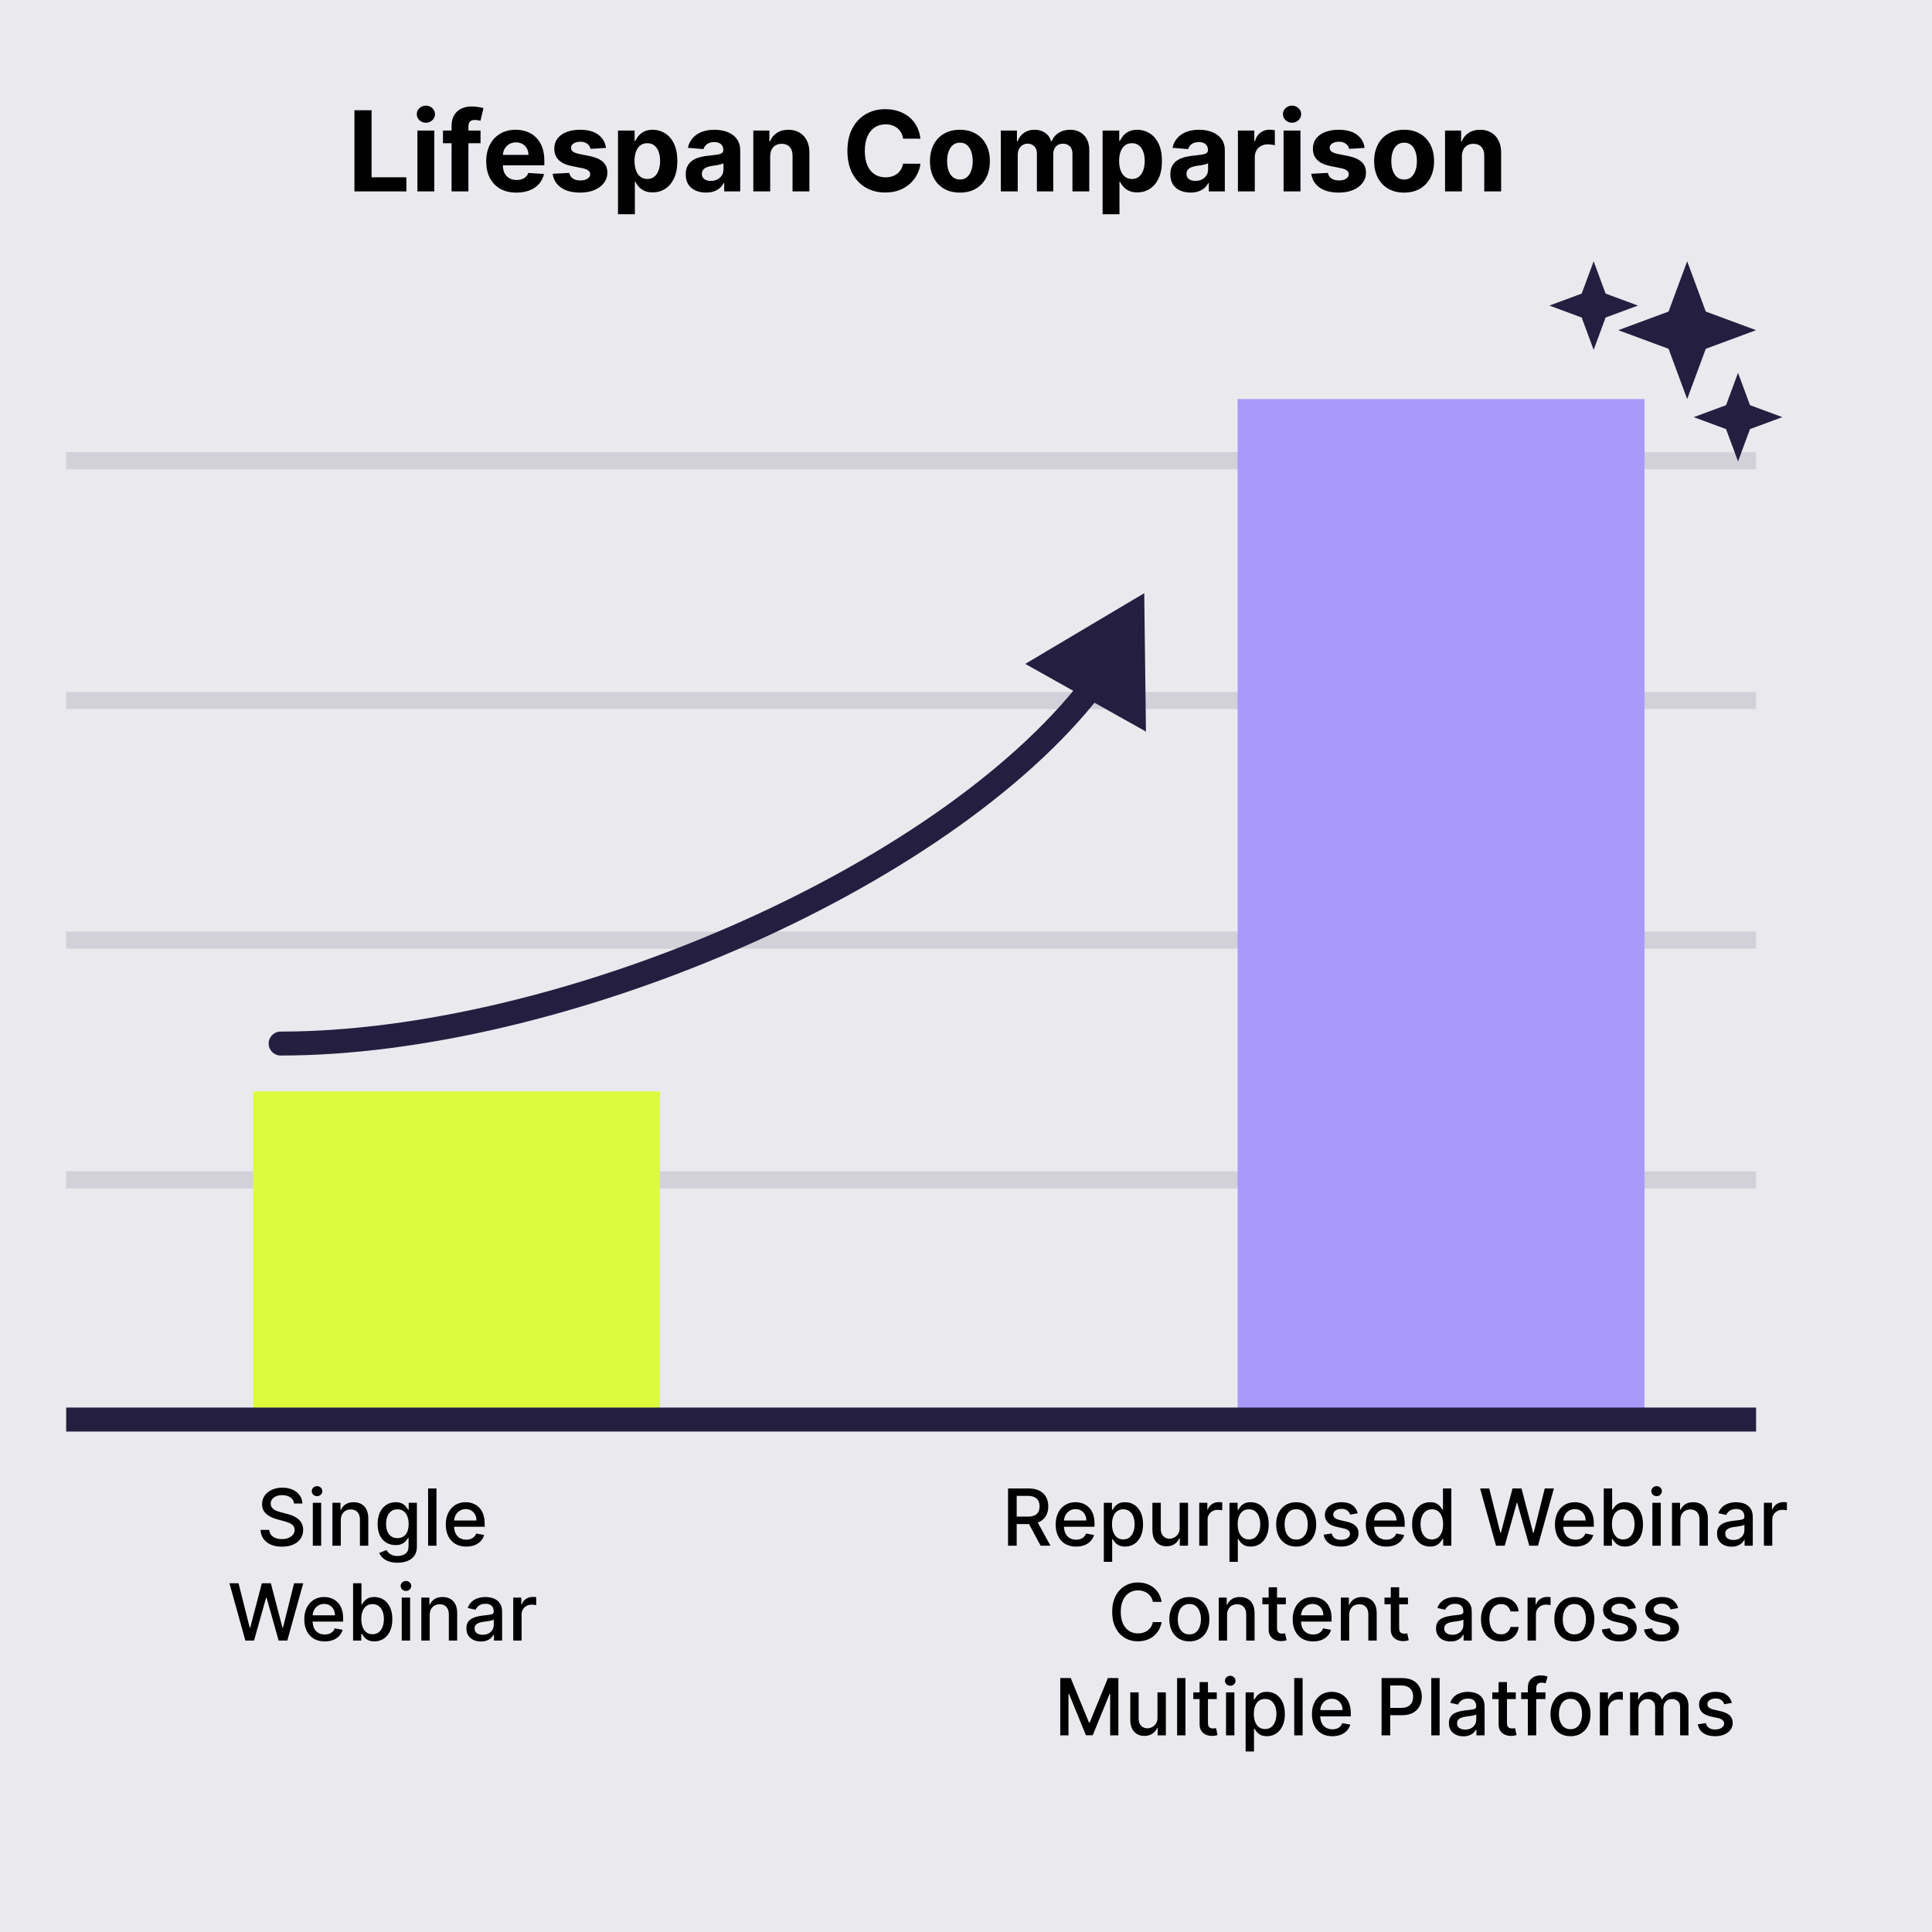 <svg width="1080" height="1080" viewBox="0 0 1080 1080" fill="none" xmlns="http://www.w3.org/2000/svg">
<rect width="1080" height="1080" fill="#EAE9EE"/>
<path d="M37 659.549H981.657" stroke="#241E40" stroke-opacity="0.12" stroke-width="9.59"/>
<path d="M37 525.555H981.657" stroke="#241E40" stroke-opacity="0.12" stroke-width="9.59"/>
<path d="M37 391.561H981.657" stroke="#241E40" stroke-opacity="0.12" stroke-width="9.59"/>
<path d="M37 257.567H981.657" stroke="#241E40" stroke-opacity="0.12" stroke-width="9.59"/>
<rect x="141.554" y="610.126" width="227.451" height="188.931" fill="#DCFB3D"/>
<rect x="691.84" y="223.091" width="227.451" height="575.966" fill="#A999FB"/>
<path d="M37 793.543H981.657" stroke="#241E40" stroke-width="13.399"/>
<path d="M156.88 576.653C153.18 576.653 150.181 579.653 150.181 583.353C150.181 587.053 153.18 590.052 156.88 590.052V576.653ZM639.633 331.604L573.125 371.12L640.6 408.959L639.633 331.604ZM156.88 590.052C235.602 590.052 328.814 567.004 412.824 530.474C496.75 493.98 572.414 443.629 615.42 388.324L604.842 380.099C563.767 432.921 490.375 482.14 407.481 518.186C324.671 554.194 233.298 576.653 156.88 576.653V590.052Z" fill="#241E40"/>
<path d="M164.375 840.463C164.209 838.983 163.521 837.836 162.312 837.023C161.103 836.2 159.581 835.788 157.747 835.788C156.434 835.788 155.298 835.997 154.339 836.414C153.38 836.82 152.635 837.383 152.103 838.102C151.582 838.811 151.322 839.618 151.322 840.525C151.322 841.286 151.499 841.943 151.853 842.495C152.218 843.047 152.692 843.511 153.276 843.886C153.87 844.251 154.506 844.558 155.183 844.809C155.861 845.048 156.512 845.246 157.137 845.403L160.264 846.216C161.285 846.466 162.333 846.804 163.406 847.232C164.48 847.659 165.475 848.222 166.392 848.92C167.309 849.618 168.049 850.483 168.612 851.515C169.185 852.547 169.472 853.782 169.472 855.22C169.472 857.034 169.003 858.644 168.065 860.051C167.137 861.458 165.788 862.568 164.016 863.381C162.255 864.194 160.123 864.6 157.622 864.6C155.225 864.6 153.151 864.22 151.4 863.459C149.649 862.698 148.279 861.619 147.288 860.223C146.298 858.816 145.751 857.148 145.647 855.22H150.493C150.587 856.377 150.962 857.341 151.619 858.112C152.286 858.873 153.135 859.441 154.167 859.816C155.209 860.181 156.35 860.364 157.591 860.364C158.956 860.364 160.17 860.15 161.233 859.723C162.307 859.285 163.151 858.68 163.766 857.909C164.381 857.127 164.688 856.216 164.688 855.173C164.688 854.225 164.417 853.449 163.875 852.844C163.344 852.24 162.619 851.739 161.702 851.343C160.795 850.947 159.769 850.598 158.622 850.296L154.839 849.264C152.275 848.566 150.243 847.539 148.742 846.184C147.252 844.829 146.507 843.037 146.507 840.807C146.507 838.962 147.007 837.352 148.008 835.976C149.008 834.6 150.363 833.532 152.072 832.771C153.781 832 155.709 831.614 157.856 831.614C160.024 831.614 161.937 831.995 163.594 832.755C165.261 833.516 166.574 834.564 167.533 835.898C168.492 837.221 168.992 838.743 169.034 840.463H164.375ZM174.869 864.069V840.056H179.543V864.069H174.869ZM177.23 836.351C176.417 836.351 175.719 836.08 175.135 835.538C174.562 834.986 174.275 834.329 174.275 833.568C174.275 832.797 174.562 832.141 175.135 831.599C175.719 831.046 176.417 830.77 177.23 830.77C178.043 830.77 178.736 831.046 179.309 831.599C179.893 832.141 180.184 832.797 180.184 833.568C180.184 834.329 179.893 834.986 179.309 835.538C178.736 836.08 178.043 836.351 177.23 836.351ZM190.506 849.811V864.069H185.832V840.056H190.319V843.964H190.616C191.168 842.693 192.033 841.672 193.211 840.9C194.399 840.129 195.894 839.743 197.697 839.743C199.334 839.743 200.767 840.087 201.997 840.775C203.226 841.453 204.18 842.464 204.857 843.808C205.535 845.153 205.874 846.815 205.874 848.795V864.069H201.199V849.358C201.199 847.617 200.746 846.257 199.839 845.278C198.932 844.287 197.687 843.792 196.103 843.792C195.019 843.792 194.055 844.027 193.211 844.496C192.377 844.965 191.715 845.653 191.225 846.56C190.746 847.456 190.506 848.54 190.506 849.811ZM222.21 873.574C220.303 873.574 218.661 873.323 217.286 872.823C215.92 872.323 214.805 871.661 213.94 870.838C213.075 870.014 212.429 869.113 212.002 868.133L216.019 866.476C216.301 866.935 216.676 867.419 217.145 867.93C217.624 868.451 218.271 868.894 219.084 869.259C219.907 869.624 220.965 869.806 222.257 869.806C224.029 869.806 225.493 869.373 226.65 868.508C227.807 867.654 228.385 866.289 228.385 864.413V859.691H228.088C227.807 860.202 227.4 860.77 226.869 861.395C226.348 862.021 225.629 862.563 224.711 863.021C223.794 863.48 222.601 863.709 221.131 863.709C219.235 863.709 217.525 863.266 216.004 862.38C214.493 861.484 213.294 860.166 212.408 858.425C211.533 856.674 211.095 854.522 211.095 851.969C211.095 849.415 211.528 847.227 212.393 845.403C213.268 843.579 214.467 842.182 215.988 841.213C217.51 840.233 219.235 839.743 221.163 839.743C222.653 839.743 223.857 839.994 224.774 840.494C225.691 840.984 226.405 841.557 226.916 842.214C227.437 842.87 227.838 843.449 228.119 843.949H228.463V840.056H233.044V864.6C233.044 866.664 232.564 868.357 231.606 869.681C230.647 871.004 229.349 871.984 227.713 872.62C226.087 873.256 224.253 873.574 222.21 873.574ZM222.163 859.832C223.508 859.832 224.644 859.519 225.571 858.894C226.509 858.258 227.218 857.352 227.697 856.174C228.187 854.986 228.432 853.563 228.432 851.906C228.432 850.291 228.192 848.868 227.713 847.638C227.234 846.408 226.53 845.45 225.603 844.762C224.675 844.063 223.529 843.714 222.163 843.714C220.756 843.714 219.584 844.079 218.646 844.809C217.708 845.528 216.999 846.507 216.52 847.748C216.051 848.988 215.816 850.374 215.816 851.906C215.816 853.48 216.056 854.861 216.535 856.049C217.015 857.237 217.723 858.164 218.661 858.832C219.61 859.499 220.777 859.832 222.163 859.832ZM243.987 832.052V864.069H239.313V832.052H243.987ZM260.625 864.553C258.259 864.553 256.221 864.048 254.512 863.037C252.813 862.015 251.5 860.582 250.573 858.738C249.655 856.883 249.197 854.71 249.197 852.219C249.197 849.759 249.655 847.591 250.573 845.715C251.5 843.839 252.792 842.375 254.45 841.322C256.117 840.27 258.066 839.743 260.296 839.743C261.651 839.743 262.964 839.968 264.236 840.416C265.507 840.864 266.649 841.567 267.66 842.526C268.67 843.485 269.468 844.73 270.051 846.262C270.635 847.784 270.927 849.634 270.927 851.812V853.469H251.839V849.968H266.346C266.346 848.738 266.096 847.649 265.596 846.7C265.096 845.741 264.392 844.986 263.485 844.433C262.589 843.881 261.537 843.605 260.328 843.605C259.014 843.605 257.868 843.928 256.888 844.574C255.919 845.21 255.169 846.044 254.637 847.075C254.116 848.097 253.855 849.207 253.855 850.405V853.141C253.855 854.746 254.137 856.111 254.7 857.237C255.273 858.363 256.07 859.222 257.092 859.816C258.113 860.4 259.306 860.692 260.672 860.692C261.557 860.692 262.365 860.567 263.095 860.317C263.824 860.056 264.455 859.67 264.986 859.16C265.518 858.649 265.924 858.019 266.206 857.268L270.63 858.065C270.275 859.368 269.64 860.509 268.723 861.489C267.816 862.458 266.675 863.214 265.299 863.756C263.934 864.287 262.376 864.553 260.625 864.553ZM137.146 917.069L128.267 885.052H133.348L139.585 909.846H139.882L146.37 885.052H151.404L157.892 909.862H158.189L164.411 885.052H169.507L160.612 917.069H155.75L149.012 893.087H148.762L142.024 917.069H137.146ZM181.521 917.553C179.155 917.553 177.118 917.048 175.408 916.037C173.71 915.015 172.397 913.582 171.469 911.738C170.552 909.883 170.093 907.71 170.093 905.219C170.093 902.759 170.552 900.591 171.469 898.715C172.397 896.839 173.689 895.375 175.346 894.322C177.013 893.27 178.962 892.743 181.193 892.743C182.548 892.743 183.861 892.968 185.132 893.416C186.404 893.864 187.545 894.567 188.556 895.526C189.567 896.485 190.364 897.73 190.948 899.262C191.531 900.784 191.823 902.634 191.823 904.812V906.469H172.735V902.968H187.243C187.243 901.738 186.993 900.649 186.492 899.7C185.992 898.741 185.289 897.986 184.382 897.433C183.486 896.881 182.433 896.605 181.224 896.605C179.911 896.605 178.764 896.928 177.785 897.574C176.815 898.21 176.065 899.044 175.534 900.075C175.012 901.097 174.752 902.207 174.752 903.405V906.141C174.752 907.746 175.033 909.111 175.596 910.237C176.169 911.363 176.967 912.222 177.988 912.816C179.009 913.4 180.203 913.692 181.568 913.692C182.454 913.692 183.262 913.567 183.991 913.317C184.721 913.056 185.351 912.67 185.883 912.16C186.414 911.649 186.821 911.019 187.102 910.268L191.526 911.065C191.172 912.368 190.536 913.509 189.619 914.489C188.712 915.458 187.571 916.214 186.195 916.756C184.83 917.287 183.272 917.553 181.521 917.553ZM197.385 917.069V885.052H202.059V896.949H202.34C202.611 896.449 203.002 895.87 203.513 895.214C204.024 894.557 204.732 893.984 205.639 893.494C206.546 892.994 207.744 892.743 209.235 892.743C211.173 892.743 212.903 893.233 214.425 894.213C215.946 895.193 217.14 896.605 218.005 898.45C218.88 900.294 219.318 902.514 219.318 905.109C219.318 907.704 218.885 909.929 218.02 911.785C217.155 913.629 215.967 915.052 214.456 916.052C212.945 917.043 211.22 917.538 209.282 917.538C207.822 917.538 206.629 917.293 205.702 916.803C204.784 916.313 204.065 915.74 203.544 915.083C203.023 914.427 202.622 913.843 202.34 913.332H201.95V917.069H197.385ZM201.965 905.062C201.965 906.751 202.21 908.231 202.7 909.502C203.19 910.774 203.899 911.769 204.826 912.488C205.754 913.197 206.89 913.551 208.234 913.551C209.631 913.551 210.798 913.181 211.736 912.441C212.674 911.691 213.383 910.675 213.862 909.393C214.352 908.111 214.597 906.667 214.597 905.062C214.597 903.478 214.357 902.056 213.878 900.795C213.409 899.533 212.7 898.538 211.752 897.809C210.814 897.079 209.641 896.714 208.234 896.714C206.879 896.714 205.733 897.063 204.795 897.762C203.867 898.46 203.164 899.434 202.684 900.685C202.205 901.936 201.965 903.395 201.965 905.062ZM224.567 917.069V893.056H229.241V917.069H224.567ZM226.927 889.351C226.115 889.351 225.416 889.08 224.833 888.538C224.259 887.986 223.973 887.329 223.973 886.568C223.973 885.797 224.259 885.141 224.833 884.599C225.416 884.046 226.115 883.77 226.927 883.77C227.74 883.77 228.433 884.046 229.007 884.599C229.59 885.141 229.882 885.797 229.882 886.568C229.882 887.329 229.59 887.986 229.007 888.538C228.433 889.08 227.74 889.351 226.927 889.351ZM240.204 902.811V917.069H235.53V893.056H240.016V896.964H240.313C240.866 895.693 241.731 894.672 242.908 893.9C244.097 893.129 245.592 892.743 247.395 892.743C249.031 892.743 250.464 893.087 251.694 893.775C252.924 894.453 253.878 895.464 254.555 896.808C255.232 898.153 255.571 899.815 255.571 901.795V917.069H250.897V902.358C250.897 900.617 250.444 899.257 249.537 898.278C248.63 897.287 247.385 896.792 245.801 896.792C244.717 896.792 243.753 897.027 242.908 897.496C242.075 897.965 241.413 898.653 240.923 899.56C240.444 900.456 240.204 901.54 240.204 902.811ZM268.828 917.6C267.306 917.6 265.931 917.319 264.701 916.756C263.471 916.183 262.497 915.354 261.778 914.27C261.069 913.186 260.715 911.858 260.715 910.284C260.715 908.929 260.975 907.814 261.496 906.938C262.017 906.063 262.721 905.37 263.607 904.859C264.493 904.348 265.483 903.963 266.577 903.702C267.671 903.442 268.786 903.244 269.922 903.108C271.361 902.941 272.528 902.806 273.424 902.702C274.321 902.587 274.972 902.405 275.378 902.155C275.785 901.904 275.988 901.498 275.988 900.935V900.826C275.988 899.461 275.602 898.403 274.831 897.652C274.07 896.902 272.934 896.527 271.423 896.527C269.849 896.527 268.609 896.876 267.703 897.574C266.806 898.262 266.186 899.028 265.842 899.872L261.449 898.872C261.97 897.413 262.731 896.235 263.732 895.339C264.743 894.432 265.905 893.775 267.218 893.369C268.531 892.952 269.912 892.743 271.361 892.743C272.319 892.743 273.336 892.858 274.409 893.087C275.493 893.306 276.504 893.713 277.442 894.307C278.39 894.901 279.167 895.75 279.771 896.855C280.376 897.949 280.678 899.372 280.678 901.123V917.069H276.113V913.786H275.926C275.623 914.39 275.17 914.984 274.565 915.568C273.961 916.151 273.185 916.636 272.236 917.022C271.288 917.407 270.152 917.6 268.828 917.6ZM269.844 913.848C271.137 913.848 272.241 913.593 273.158 913.082C274.086 912.571 274.79 911.904 275.269 911.081C275.759 910.247 276.004 909.356 276.004 908.408V905.312C275.837 905.479 275.514 905.636 275.034 905.781C274.565 905.917 274.029 906.037 273.424 906.141C272.82 906.235 272.231 906.323 271.658 906.407C271.084 906.48 270.605 906.542 270.219 906.594C269.313 906.709 268.484 906.902 267.734 907.173C266.994 907.444 266.4 907.835 265.952 908.345C265.514 908.846 265.295 909.513 265.295 910.346C265.295 911.503 265.722 912.379 266.577 912.973C267.432 913.556 268.521 913.848 269.844 913.848ZM286.904 917.069V893.056H291.422V896.871H291.672C292.11 895.578 292.881 894.562 293.986 893.822C295.101 893.072 296.362 892.697 297.769 892.697C298.061 892.697 298.405 892.707 298.801 892.728C299.207 892.749 299.525 892.775 299.754 892.806V897.277C299.567 897.225 299.233 897.168 298.754 897.105C298.274 897.032 297.795 896.996 297.316 896.996C296.211 896.996 295.226 897.23 294.361 897.699C293.506 898.158 292.829 898.799 292.329 899.622C291.828 900.435 291.578 901.363 291.578 902.405V917.069H286.904Z" fill="black"/>
<path d="M563.504 864.069V832.052H574.916C577.397 832.052 579.455 832.479 581.091 833.334C582.738 834.189 583.968 835.371 584.781 836.883C585.593 838.383 586 840.119 586 842.088C586 844.048 585.588 845.773 584.765 847.263C583.952 848.743 582.722 849.895 581.076 850.718C579.439 851.541 577.381 851.953 574.9 851.953H566.255V847.795H574.463C576.026 847.795 577.298 847.57 578.277 847.122C579.267 846.674 579.992 846.023 580.45 845.168C580.909 844.314 581.138 843.287 581.138 842.088C581.138 840.879 580.904 839.832 580.435 838.946C579.976 838.06 579.252 837.383 578.262 836.914C577.282 836.434 575.995 836.195 574.4 836.195H568.335V864.069H563.504ZM579.309 849.624L587.219 864.069H581.716L573.962 849.624H579.309ZM601.551 864.553C599.185 864.553 597.148 864.048 595.438 863.037C593.74 862.015 592.426 860.582 591.499 858.738C590.582 856.883 590.123 854.71 590.123 852.219C590.123 849.759 590.582 847.591 591.499 845.715C592.426 843.839 593.719 842.375 595.376 841.322C597.043 840.27 598.992 839.743 601.223 839.743C602.578 839.743 603.891 839.968 605.162 840.416C606.434 840.864 607.575 841.567 608.586 842.526C609.597 843.485 610.394 844.73 610.978 846.262C611.561 847.784 611.853 849.634 611.853 851.812V853.469H592.765V849.968H607.273C607.273 848.738 607.023 847.649 606.522 846.7C606.022 845.741 605.319 844.986 604.412 844.433C603.516 843.881 602.463 843.605 601.254 843.605C599.941 843.605 598.794 843.928 597.815 844.574C596.845 845.21 596.095 846.044 595.564 847.075C595.042 848.097 594.782 849.207 594.782 850.405V853.141C594.782 854.746 595.063 856.111 595.626 857.237C596.199 858.363 596.997 859.222 598.018 859.816C599.039 860.4 600.233 860.692 601.598 860.692C602.484 860.692 603.291 860.567 604.021 860.317C604.751 860.056 605.381 859.67 605.913 859.16C606.444 858.649 606.851 858.019 607.132 857.268L611.556 858.065C611.202 859.368 610.566 860.509 609.649 861.489C608.742 862.458 607.601 863.214 606.225 863.756C604.86 864.287 603.302 864.553 601.551 864.553ZM617.039 873.073V840.056H621.604V843.949H621.995C622.266 843.449 622.657 842.87 623.168 842.214C623.678 841.557 624.387 840.984 625.294 840.494C626.201 839.994 627.399 839.743 628.889 839.743C630.828 839.743 632.558 840.233 634.08 841.213C635.601 842.193 636.795 843.605 637.66 845.45C638.535 847.294 638.973 849.514 638.973 852.109C638.973 854.704 638.54 856.929 637.675 858.785C636.81 860.629 635.622 862.052 634.111 863.052C632.6 864.043 630.875 864.538 628.936 864.538C627.477 864.538 626.284 864.293 625.356 863.803C624.439 863.313 623.72 862.74 623.199 862.083C622.678 861.427 622.277 860.843 621.995 860.332H621.714V873.073H617.039ZM621.62 852.062C621.62 853.751 621.865 855.231 622.355 856.502C622.845 857.774 623.553 858.769 624.481 859.488C625.408 860.197 626.544 860.551 627.889 860.551C629.285 860.551 630.453 860.181 631.391 859.441C632.329 858.691 633.037 857.675 633.517 856.393C634.007 855.111 634.252 853.667 634.252 852.062C634.252 850.478 634.012 849.056 633.532 847.795C633.063 846.533 632.355 845.538 631.406 844.809C630.468 844.079 629.296 843.714 627.889 843.714C626.534 843.714 625.388 844.063 624.45 844.762C623.522 845.46 622.819 846.434 622.339 847.685C621.86 848.936 621.62 850.395 621.62 852.062ZM659.421 854.11V840.056H664.111V864.069H659.515V859.91H659.265C658.712 861.192 657.826 862.26 656.607 863.115C655.398 863.959 653.892 864.381 652.089 864.381C650.546 864.381 649.181 864.043 647.993 863.365C646.815 862.677 645.888 861.661 645.21 860.317C644.543 858.972 644.21 857.31 644.21 855.33V840.056H648.884V854.767C648.884 856.403 649.338 857.706 650.244 858.675C651.151 859.644 652.329 860.129 653.777 860.129C654.653 860.129 655.523 859.91 656.388 859.472C657.264 859.035 657.988 858.373 658.561 857.487C659.145 856.601 659.431 855.476 659.421 854.11ZM670.391 864.069V840.056H674.909V843.871H675.16C675.597 842.578 676.368 841.562 677.473 840.822C678.588 840.072 679.849 839.697 681.256 839.697C681.548 839.697 681.892 839.707 682.288 839.728C682.695 839.749 683.013 839.775 683.242 839.806V844.277C683.054 844.225 682.721 844.168 682.241 844.105C681.762 844.032 681.282 843.996 680.803 843.996C679.698 843.996 678.713 844.23 677.848 844.699C676.994 845.158 676.316 845.799 675.816 846.622C675.316 847.435 675.066 848.363 675.066 849.405V864.069H670.391ZM687.287 873.073V840.056H691.852V843.949H692.243C692.514 843.449 692.904 842.87 693.415 842.214C693.926 841.557 694.634 840.984 695.541 840.494C696.448 839.994 697.646 839.743 699.137 839.743C701.075 839.743 702.805 840.233 704.327 841.213C705.849 842.193 707.042 843.605 707.907 845.45C708.782 847.294 709.22 849.514 709.22 852.109C709.22 854.704 708.788 856.929 707.923 858.785C707.058 860.629 705.869 862.052 704.358 863.052C702.847 864.043 701.122 864.538 699.184 864.538C697.725 864.538 696.531 864.293 695.604 863.803C694.687 863.313 693.967 862.74 693.446 862.083C692.925 861.427 692.524 860.843 692.243 860.332H691.961V873.073H687.287ZM691.867 852.062C691.867 853.751 692.112 855.231 692.602 856.502C693.092 857.774 693.801 858.769 694.728 859.488C695.656 860.197 696.792 860.551 698.136 860.551C699.533 860.551 700.7 860.181 701.638 859.441C702.576 858.691 703.285 857.675 703.764 856.393C704.254 855.111 704.499 853.667 704.499 852.062C704.499 850.478 704.259 849.056 703.78 847.795C703.311 846.533 702.602 845.538 701.654 844.809C700.716 844.079 699.543 843.714 698.136 843.714C696.781 843.714 695.635 844.063 694.697 844.762C693.769 845.46 693.066 846.434 692.587 847.685C692.107 848.936 691.867 850.395 691.867 852.062ZM724.572 864.553C722.321 864.553 720.356 864.037 718.678 863.006C717 861.974 715.697 860.53 714.77 858.675C713.842 856.82 713.379 854.652 713.379 852.172C713.379 849.681 713.842 847.503 714.77 845.637C715.697 843.772 717 842.323 718.678 841.291C720.356 840.259 722.321 839.743 724.572 839.743C726.823 839.743 728.788 840.259 730.466 841.291C732.144 842.323 733.446 843.772 734.374 845.637C735.301 847.503 735.765 849.681 735.765 852.172C735.765 854.652 735.301 856.82 734.374 858.675C733.446 860.53 732.144 861.974 730.466 863.006C728.788 864.037 726.823 864.553 724.572 864.553ZM724.588 860.629C726.047 860.629 727.256 860.244 728.214 859.472C729.173 858.701 729.882 857.675 730.341 856.393C730.81 855.111 731.044 853.699 731.044 852.156C731.044 850.624 730.81 849.217 730.341 847.935C729.882 846.643 729.173 845.606 728.214 844.824C727.256 844.043 726.047 843.652 724.588 843.652C723.118 843.652 721.899 844.043 720.929 844.824C719.971 845.606 719.257 846.643 718.788 847.935C718.329 849.217 718.1 850.624 718.1 852.156C718.1 853.699 718.329 855.111 718.788 856.393C719.257 857.675 719.971 858.701 720.929 859.472C721.899 860.244 723.118 860.629 724.588 860.629ZM758.976 845.919L754.74 846.669C754.563 846.127 754.281 845.611 753.896 845.121C753.521 844.631 753.01 844.23 752.364 843.918C751.717 843.605 750.91 843.449 749.941 843.449C748.617 843.449 747.512 843.746 746.626 844.34C745.74 844.923 745.297 845.679 745.297 846.606C745.297 847.409 745.595 848.055 746.189 848.545C746.783 849.035 747.741 849.436 749.065 849.749L752.88 850.624C755.089 851.135 756.736 851.922 757.82 852.985C758.904 854.048 759.445 855.429 759.445 857.127C759.445 858.566 759.029 859.848 758.195 860.973C757.371 862.088 756.22 862.964 754.74 863.6C753.27 864.235 751.566 864.553 749.628 864.553C746.939 864.553 744.745 863.98 743.046 862.834C741.348 861.677 740.305 860.035 739.92 857.909L744.438 857.221C744.719 858.399 745.297 859.29 746.173 859.895C747.048 860.489 748.19 860.786 749.597 860.786C751.129 860.786 752.353 860.468 753.27 859.832C754.188 859.186 754.646 858.399 754.646 857.471C754.646 856.721 754.365 856.091 753.802 855.58C753.25 855.069 752.4 854.684 751.254 854.423L747.189 853.532C744.948 853.021 743.291 852.208 742.218 851.093C741.155 849.978 740.623 848.566 740.623 846.857C740.623 845.439 741.019 844.199 741.811 843.136C742.603 842.073 743.698 841.244 745.094 840.65C746.491 840.046 748.091 839.743 749.894 839.743C752.489 839.743 754.531 840.306 756.022 841.432C757.512 842.547 758.497 844.043 758.976 845.919ZM774.934 864.553C772.568 864.553 770.531 864.048 768.821 863.037C767.123 862.015 765.809 860.582 764.882 858.738C763.965 856.883 763.506 854.71 763.506 852.219C763.506 849.759 763.965 847.591 764.882 845.715C765.809 843.839 767.102 842.375 768.759 841.322C770.426 840.27 772.375 839.743 774.606 839.743C775.961 839.743 777.274 839.968 778.545 840.416C779.817 840.864 780.958 841.567 781.969 842.526C782.98 843.485 783.777 844.73 784.361 846.262C784.944 847.784 785.236 849.634 785.236 851.812V853.469H766.148V849.968H780.656C780.656 848.738 780.406 847.649 779.905 846.7C779.405 845.741 778.702 844.986 777.795 844.433C776.899 843.881 775.846 843.605 774.637 843.605C773.324 843.605 772.177 843.928 771.198 844.574C770.228 845.21 769.478 846.044 768.946 847.075C768.425 848.097 768.165 849.207 768.165 850.405V853.141C768.165 854.746 768.446 856.111 769.009 857.237C769.582 858.363 770.38 859.222 771.401 859.816C772.422 860.4 773.616 860.692 774.981 860.692C775.867 860.692 776.674 860.567 777.404 860.317C778.134 860.056 778.764 859.67 779.296 859.16C779.827 858.649 780.234 858.019 780.515 857.268L784.939 858.065C784.585 859.368 783.949 860.509 783.032 861.489C782.125 862.458 780.984 863.214 779.608 863.756C778.243 864.287 776.685 864.553 774.934 864.553ZM799.412 864.538C797.473 864.538 795.743 864.043 794.221 863.052C792.71 862.052 791.522 860.629 790.657 858.785C789.802 856.929 789.375 854.704 789.375 852.109C789.375 849.514 789.808 847.294 790.673 845.45C791.548 843.605 792.747 842.193 794.268 841.213C795.79 840.233 797.515 839.743 799.443 839.743C800.933 839.743 802.132 839.994 803.038 840.494C803.956 840.984 804.664 841.557 805.165 842.214C805.675 842.87 806.071 843.449 806.353 843.949H806.634V832.052H811.308V864.069H806.743V860.332H806.353C806.071 860.843 805.665 861.427 805.133 862.083C804.612 862.74 803.893 863.313 802.976 863.803C802.059 864.293 800.871 864.538 799.412 864.538ZM800.443 860.551C801.788 860.551 802.924 860.197 803.851 859.488C804.789 858.769 805.498 857.774 805.977 856.502C806.467 855.231 806.712 853.751 806.712 852.062C806.712 850.395 806.472 848.936 805.993 847.685C805.514 846.434 804.81 845.46 803.883 844.762C802.955 844.063 801.809 843.714 800.443 843.714C799.036 843.714 797.864 844.079 796.926 844.809C795.988 845.538 795.279 846.533 794.8 847.795C794.331 849.056 794.096 850.478 794.096 852.062C794.096 853.667 794.336 855.111 794.815 856.393C795.295 857.675 796.004 858.691 796.941 859.441C797.89 860.181 799.057 860.551 800.443 860.551ZM836.274 864.069L827.395 832.052H832.476L838.713 856.846H839.01L845.498 832.052H850.532L857.02 856.862H857.317L863.539 832.052H868.635L859.74 864.069H854.878L848.14 840.087H847.89L841.152 864.069H836.274ZM880.649 864.553C878.283 864.553 876.246 864.048 874.536 863.037C872.838 862.015 871.525 860.582 870.597 858.738C869.68 856.883 869.221 854.71 869.221 852.219C869.221 849.759 869.68 847.591 870.597 845.715C871.525 843.839 872.817 842.375 874.474 841.322C876.141 840.27 878.09 839.743 880.321 839.743C881.676 839.743 882.989 839.968 884.26 840.416C885.532 840.864 886.673 841.567 887.684 842.526C888.695 843.485 889.492 844.73 890.076 846.262C890.659 847.784 890.951 849.634 890.951 851.812V853.469H871.863V849.968H886.371C886.371 848.738 886.121 847.649 885.62 846.7C885.12 845.741 884.417 844.986 883.51 844.433C882.614 843.881 881.561 843.605 880.352 843.605C879.039 843.605 877.892 843.928 876.913 844.574C875.943 845.21 875.193 846.044 874.662 847.075C874.14 848.097 873.88 849.207 873.88 850.405V853.141C873.88 854.746 874.161 856.111 874.724 857.237C875.297 858.363 876.095 859.222 877.116 859.816C878.137 860.4 879.331 860.692 880.696 860.692C881.582 860.692 882.39 860.567 883.119 860.317C883.849 860.056 884.479 859.67 885.011 859.16C885.542 858.649 885.949 858.019 886.23 857.268L890.654 858.065C890.3 859.368 889.664 860.509 888.747 861.489C887.84 862.458 886.699 863.214 885.323 863.756C883.958 864.287 882.4 864.553 880.649 864.553ZM896.513 864.069V832.052H901.187V843.949H901.468C901.739 843.449 902.13 842.87 902.641 842.214C903.152 841.557 903.86 840.984 904.767 840.494C905.674 839.994 906.872 839.743 908.363 839.743C910.301 839.743 912.031 840.233 913.553 841.213C915.074 842.193 916.268 843.605 917.133 845.45C918.008 847.294 918.446 849.514 918.446 852.109C918.446 854.704 918.013 856.929 917.148 858.785C916.283 860.629 915.095 862.052 913.584 863.052C912.073 864.043 910.348 864.538 908.41 864.538C906.95 864.538 905.757 864.293 904.83 863.803C903.912 863.313 903.193 862.74 902.672 862.083C902.151 861.427 901.75 860.843 901.468 860.332H901.078V864.069H896.513ZM901.093 852.062C901.093 853.751 901.338 855.231 901.828 856.502C902.318 857.774 903.027 858.769 903.954 859.488C904.882 860.197 906.018 860.551 907.362 860.551C908.759 860.551 909.926 860.181 910.864 859.441C911.802 858.691 912.511 857.675 912.99 856.393C913.48 855.111 913.725 853.667 913.725 852.062C913.725 850.478 913.485 849.056 913.006 847.795C912.537 846.533 911.828 845.538 910.88 844.809C909.942 844.079 908.769 843.714 907.362 843.714C906.007 843.714 904.861 844.063 903.923 844.762C902.995 845.46 902.292 846.434 901.812 847.685C901.333 848.936 901.093 850.395 901.093 852.062ZM923.695 864.069V840.056H928.369V864.069H923.695ZM926.055 836.351C925.242 836.351 924.544 836.08 923.961 835.538C923.387 834.986 923.101 834.329 923.101 833.568C923.101 832.797 923.387 832.141 923.961 831.599C924.544 831.046 925.242 830.77 926.055 830.77C926.868 830.77 927.561 831.046 928.135 831.599C928.718 832.141 929.01 832.797 929.01 833.568C929.01 834.329 928.718 834.986 928.135 835.538C927.561 836.08 926.868 836.351 926.055 836.351ZM939.332 849.811V864.069H934.658V840.056H939.144V843.964H939.441C939.994 842.693 940.859 841.672 942.036 840.9C943.224 840.129 944.72 839.743 946.523 839.743C948.159 839.743 949.592 840.087 950.822 840.775C952.052 841.453 953.006 842.464 953.683 843.808C954.36 845.153 954.699 846.815 954.699 848.795V864.069H950.025V849.358C950.025 847.617 949.572 846.257 948.665 845.278C947.758 844.287 946.513 843.792 944.928 843.792C943.845 843.792 942.881 844.027 942.036 844.496C941.203 844.965 940.541 845.653 940.051 846.56C939.572 847.456 939.332 848.54 939.332 849.811ZM967.956 864.6C966.434 864.6 965.059 864.319 963.829 863.756C962.599 863.183 961.625 862.354 960.906 861.27C960.197 860.186 959.842 858.858 959.842 857.284C959.842 855.929 960.103 854.814 960.624 853.938C961.145 853.063 961.849 852.37 962.735 851.859C963.62 851.348 964.611 850.963 965.705 850.702C966.799 850.442 967.914 850.244 969.05 850.108C970.489 849.941 971.656 849.806 972.552 849.702C973.449 849.587 974.1 849.405 974.506 849.155C974.913 848.904 975.116 848.498 975.116 847.935V847.826C975.116 846.461 974.73 845.403 973.959 844.652C973.198 843.902 972.062 843.527 970.551 843.527C968.977 843.527 967.737 843.876 966.83 844.574C965.934 845.262 965.314 846.028 964.97 846.872L960.577 845.872C961.098 844.413 961.859 843.235 962.86 842.339C963.871 841.432 965.033 840.775 966.346 840.369C967.659 839.952 969.04 839.743 970.489 839.743C971.447 839.743 972.464 839.858 973.537 840.087C974.621 840.306 975.632 840.713 976.57 841.307C977.518 841.901 978.295 842.75 978.899 843.855C979.504 844.949 979.806 846.372 979.806 848.123V864.069H975.241V860.786H975.054C974.751 861.39 974.298 861.984 973.693 862.568C973.089 863.151 972.312 863.636 971.364 864.022C970.416 864.407 969.28 864.6 967.956 864.6ZM968.972 860.848C970.265 860.848 971.369 860.593 972.286 860.082C973.214 859.571 973.917 858.904 974.397 858.081C974.887 857.247 975.132 856.356 975.132 855.408V852.312C974.965 852.479 974.642 852.636 974.162 852.781C973.693 852.917 973.157 853.037 972.552 853.141C971.948 853.235 971.359 853.323 970.786 853.407C970.212 853.48 969.733 853.542 969.347 853.594C968.441 853.709 967.612 853.902 966.862 854.173C966.122 854.444 965.528 854.835 965.08 855.345C964.642 855.846 964.423 856.513 964.423 857.346C964.423 858.503 964.85 859.379 965.705 859.973C966.56 860.556 967.649 860.848 968.972 860.848ZM986.032 864.069V840.056H990.55V843.871H990.8C991.238 842.578 992.009 841.562 993.114 840.822C994.229 840.072 995.49 839.697 996.897 839.697C997.189 839.697 997.533 839.707 997.929 839.728C998.335 839.749 998.653 839.775 998.882 839.806V844.277C998.695 844.225 998.361 844.168 997.882 844.105C997.402 844.032 996.923 843.996 996.444 843.996C995.339 843.996 994.354 844.23 993.489 844.699C992.634 845.158 991.957 845.799 991.457 846.622C990.956 847.435 990.706 848.363 990.706 849.405V864.069H986.032ZM649.338 895.464H644.46C644.272 894.421 643.923 893.504 643.413 892.712C642.902 891.92 642.277 891.248 641.537 890.696C640.797 890.143 639.968 889.726 639.051 889.445C638.144 889.163 637.18 889.023 636.159 889.023C634.314 889.023 632.662 889.487 631.203 890.414C629.754 891.342 628.608 892.702 627.764 894.494C626.93 896.287 626.513 898.476 626.513 901.06C626.513 903.666 626.93 905.865 627.764 907.657C628.608 909.45 629.76 910.805 631.219 911.722C632.678 912.639 634.319 913.098 636.143 913.098C637.154 913.098 638.113 912.962 639.02 912.691C639.937 912.41 640.765 911.998 641.505 911.456C642.245 910.914 642.871 910.253 643.381 909.471C643.902 908.679 644.262 907.772 644.46 906.751L649.338 906.766C649.077 908.34 648.571 909.789 647.821 911.112C647.081 912.426 646.128 913.562 644.96 914.52C643.803 915.469 642.48 916.204 640.989 916.725C639.499 917.246 637.873 917.506 636.112 917.506C633.34 917.506 630.87 916.85 628.702 915.537C626.534 914.213 624.825 912.321 623.574 909.862C622.334 907.402 621.714 904.468 621.714 901.06C621.714 897.642 622.339 894.708 623.59 892.259C624.84 889.799 626.55 887.913 628.717 886.6C630.885 885.276 633.35 884.614 636.112 884.614C637.811 884.614 639.395 884.859 640.864 885.349C642.344 885.828 643.673 886.537 644.851 887.475C646.029 888.403 647.003 889.539 647.774 890.883C648.545 892.217 649.067 893.744 649.338 895.464ZM664.857 917.553C662.606 917.553 660.642 917.037 658.964 916.006C657.286 914.974 655.983 913.53 655.055 911.675C654.128 909.82 653.664 907.652 653.664 905.172C653.664 902.681 654.128 900.503 655.055 898.637C655.983 896.772 657.286 895.323 658.964 894.291C660.642 893.259 662.606 892.743 664.857 892.743C667.108 892.743 669.073 893.259 670.751 894.291C672.429 895.323 673.732 896.772 674.659 898.637C675.587 900.503 676.051 902.681 676.051 905.172C676.051 907.652 675.587 909.82 674.659 911.675C673.732 913.53 672.429 914.974 670.751 916.006C669.073 917.037 667.108 917.553 664.857 917.553ZM664.873 913.629C666.332 913.629 667.541 913.244 668.5 912.472C669.459 911.701 670.167 910.675 670.626 909.393C671.095 908.111 671.329 906.699 671.329 905.156C671.329 903.624 671.095 902.217 670.626 900.935C670.167 899.643 669.459 898.606 668.5 897.824C667.541 897.043 666.332 896.652 664.873 896.652C663.403 896.652 662.184 897.043 661.215 897.824C660.256 898.606 659.542 899.643 659.073 900.935C658.614 902.217 658.385 903.624 658.385 905.156C658.385 906.699 658.614 908.111 659.073 909.393C659.542 910.675 660.256 911.701 661.215 912.472C662.184 913.244 663.403 913.629 664.873 913.629ZM685.942 902.811V917.069H681.268V893.056H685.755V896.964H686.052C686.604 895.693 687.469 894.672 688.647 893.9C689.835 893.129 691.331 892.743 693.134 892.743C694.77 892.743 696.203 893.087 697.433 893.775C698.663 894.453 699.616 895.464 700.294 896.808C700.971 898.153 701.31 899.815 701.31 901.795V917.069H696.636V902.358C696.636 900.617 696.182 899.257 695.275 898.278C694.369 897.287 693.123 896.792 691.539 896.792C690.455 896.792 689.491 897.027 688.647 897.496C687.813 897.965 687.151 898.653 686.662 899.56C686.182 900.456 685.942 901.54 685.942 902.811ZM718.788 893.056V896.808H705.671V893.056H718.788ZM709.189 887.303H713.863V910.018C713.863 910.925 713.999 911.607 714.27 912.066C714.541 912.514 714.89 912.822 715.317 912.988C715.755 913.145 716.229 913.223 716.74 913.223C717.115 913.223 717.443 913.197 717.725 913.145C718.006 913.093 718.225 913.051 718.381 913.02L719.225 916.881C718.954 916.985 718.569 917.089 718.069 917.194C717.568 917.308 716.943 917.371 716.193 917.381C714.963 917.402 713.816 917.183 712.753 916.725C711.69 916.266 710.83 915.557 710.174 914.599C709.517 913.64 709.189 912.436 709.189 910.987V887.303ZM734.049 917.553C731.684 917.553 729.646 917.048 727.937 916.037C726.238 915.015 724.925 913.582 723.997 911.738C723.08 909.883 722.622 907.71 722.622 905.219C722.622 902.759 723.08 900.591 723.997 898.715C724.925 896.839 726.217 895.375 727.874 894.322C729.542 893.27 731.491 892.743 733.721 892.743C735.076 892.743 736.389 892.968 737.661 893.416C738.932 893.864 740.073 894.567 741.084 895.526C742.095 896.485 742.893 897.73 743.476 899.262C744.06 900.784 744.352 902.634 744.352 904.812V906.469H725.264V902.968H739.771C739.771 901.738 739.521 900.649 739.021 899.7C738.521 898.741 737.817 897.986 736.91 897.433C736.014 896.881 734.961 896.605 733.752 896.605C732.439 896.605 731.293 896.928 730.313 897.574C729.344 898.21 728.594 899.044 728.062 900.075C727.541 901.097 727.28 902.207 727.28 903.405V906.141C727.28 907.746 727.562 909.111 728.125 910.237C728.698 911.363 729.495 912.222 730.516 912.816C731.538 913.4 732.731 913.692 734.096 913.692C734.982 913.692 735.79 913.567 736.52 913.317C737.249 913.056 737.88 912.67 738.411 912.16C738.943 911.649 739.349 911.019 739.63 910.268L744.055 911.065C743.7 912.368 743.065 913.509 742.147 914.489C741.241 915.458 740.099 916.214 738.724 916.756C737.358 917.287 735.8 917.553 734.049 917.553ZM754.212 902.811V917.069H749.538V893.056H754.025V896.964H754.322C754.874 895.693 755.739 894.672 756.917 893.9C758.105 893.129 759.6 892.743 761.404 892.743C763.04 892.743 764.473 893.087 765.703 893.775C766.932 894.453 767.886 895.464 768.563 896.808C769.241 898.153 769.58 899.815 769.58 901.795V917.069H764.905V902.358C764.905 900.617 764.452 899.257 763.545 898.278C762.639 897.287 761.393 896.792 759.809 896.792C758.725 896.792 757.761 897.027 756.917 897.496C756.083 897.965 755.421 898.653 754.931 899.56C754.452 900.456 754.212 901.54 754.212 902.811ZM787.057 893.056V896.808H773.941V893.056H787.057ZM777.459 887.303H782.133V910.018C782.133 910.925 782.269 911.607 782.539 912.066C782.81 912.514 783.16 912.822 783.587 912.988C784.025 913.145 784.499 913.223 785.01 913.223C785.385 913.223 785.713 913.197 785.994 913.145C786.276 913.093 786.495 913.051 786.651 913.02L787.495 916.881C787.224 916.985 786.839 917.089 786.338 917.194C785.838 917.308 785.213 917.371 784.462 917.381C783.233 917.402 782.086 917.183 781.023 916.725C779.96 916.266 779.1 915.557 778.444 914.599C777.787 913.64 777.459 912.436 777.459 910.987V887.303ZM810.867 917.6C809.345 917.6 807.969 917.319 806.74 916.756C805.51 916.183 804.535 915.354 803.816 914.27C803.107 913.186 802.753 911.858 802.753 910.284C802.753 908.929 803.014 907.814 803.535 906.938C804.056 906.063 804.759 905.37 805.645 904.859C806.531 904.348 807.521 903.963 808.616 903.702C809.71 903.442 810.825 903.244 811.961 903.108C813.399 902.941 814.567 902.806 815.463 902.702C816.359 902.587 817.011 902.405 817.417 902.155C817.823 901.904 818.027 901.498 818.027 900.935V900.826C818.027 899.461 817.641 898.403 816.87 897.652C816.109 896.902 814.973 896.527 813.462 896.527C811.888 896.527 810.648 896.876 809.741 897.574C808.845 898.262 808.225 899.028 807.881 899.872L803.488 898.872C804.009 897.413 804.77 896.235 805.77 895.339C806.781 894.432 807.943 893.775 809.256 893.369C810.57 892.952 811.951 892.743 813.399 892.743C814.358 892.743 815.374 892.858 816.448 893.087C817.532 893.306 818.543 893.713 819.481 894.307C820.429 894.901 821.205 895.75 821.81 896.855C822.414 897.949 822.717 899.372 822.717 901.123V917.069H818.152V913.786H817.964C817.662 914.39 817.209 914.984 816.604 915.568C816 916.151 815.223 916.636 814.275 917.022C813.326 917.407 812.19 917.6 810.867 917.6ZM811.883 913.848C813.175 913.848 814.28 913.593 815.197 913.082C816.125 912.571 816.828 911.904 817.308 911.081C817.797 910.247 818.042 909.356 818.042 908.408V905.312C817.876 905.479 817.552 905.636 817.073 905.781C816.604 905.917 816.067 906.037 815.463 906.141C814.858 906.235 814.27 906.323 813.696 906.407C813.123 906.48 812.644 906.542 812.258 906.594C811.351 906.709 810.523 906.902 809.772 907.173C809.032 907.444 808.438 907.835 807.99 908.345C807.552 908.846 807.334 909.513 807.334 910.346C807.334 911.503 807.761 912.379 808.616 912.973C809.47 913.556 810.559 913.848 811.883 913.848ZM839.057 917.553C836.733 917.553 834.732 917.027 833.054 915.974C831.386 914.911 830.105 913.447 829.208 911.581C828.312 909.716 827.864 907.579 827.864 905.172C827.864 902.733 828.322 900.581 829.24 898.715C830.157 896.839 831.449 895.375 833.117 894.322C834.784 893.27 836.749 892.743 839.01 892.743C840.834 892.743 842.46 893.082 843.888 893.76C845.316 894.427 846.467 895.365 847.343 896.574C848.229 897.783 848.755 899.195 848.922 900.81H844.372C844.122 899.685 843.549 898.715 842.653 897.902C841.767 897.089 840.579 896.683 839.088 896.683C837.786 896.683 836.644 897.027 835.665 897.715C834.695 898.392 833.94 899.361 833.398 900.623C832.856 901.873 832.585 903.353 832.585 905.062C832.585 906.813 832.851 908.324 833.382 909.596C833.914 910.867 834.664 911.852 835.633 912.551C836.613 913.249 837.765 913.598 839.088 913.598C839.974 913.598 840.777 913.437 841.496 913.113C842.225 912.78 842.835 912.306 843.325 911.691C843.825 911.076 844.174 910.336 844.372 909.471H848.922C848.755 911.024 848.249 912.41 847.405 913.629C846.561 914.849 845.43 915.808 844.013 916.506C842.606 917.204 840.954 917.553 839.057 917.553ZM853.92 917.069V893.056H858.438V896.871H858.688C859.126 895.578 859.897 894.562 861.002 893.822C862.117 893.072 863.378 892.697 864.785 892.697C865.077 892.697 865.421 892.707 865.817 892.728C866.224 892.749 866.541 892.775 866.771 892.806V897.277C866.583 897.225 866.25 897.168 865.77 897.105C865.291 897.032 864.811 896.996 864.332 896.996C863.227 896.996 862.242 897.23 861.377 897.699C860.523 898.158 859.845 898.799 859.345 899.622C858.845 900.435 858.595 901.363 858.595 902.405V917.069H853.92ZM880.071 917.553C877.819 917.553 875.855 917.037 874.177 916.006C872.499 914.974 871.196 913.53 870.269 911.675C869.341 909.82 868.877 907.652 868.877 905.172C868.877 902.681 869.341 900.503 870.269 898.637C871.196 896.772 872.499 895.323 874.177 894.291C875.855 893.259 877.819 892.743 880.071 892.743C882.322 892.743 884.286 893.259 885.964 894.291C887.642 895.323 888.945 896.772 889.873 898.637C890.8 900.503 891.264 902.681 891.264 905.172C891.264 907.652 890.8 909.82 889.873 911.675C888.945 913.53 887.642 914.974 885.964 916.006C884.286 917.037 882.322 917.553 880.071 917.553ZM880.086 913.629C881.545 913.629 882.754 913.244 883.713 912.472C884.672 911.701 885.381 910.675 885.839 909.393C886.308 908.111 886.543 906.699 886.543 905.156C886.543 903.624 886.308 902.217 885.839 900.935C885.381 899.643 884.672 898.606 883.713 897.824C882.754 897.043 881.545 896.652 880.086 896.652C878.617 896.652 877.397 897.043 876.428 897.824C875.469 898.606 874.755 899.643 874.286 900.935C873.828 902.217 873.598 903.624 873.598 905.156C873.598 906.699 873.828 908.111 874.286 909.393C874.755 910.675 875.469 911.701 876.428 912.472C877.397 913.244 878.617 913.629 880.086 913.629ZM914.475 898.919L910.239 899.669C910.061 899.127 909.78 898.611 909.394 898.121C909.019 897.631 908.509 897.23 907.862 896.918C907.216 896.605 906.409 896.449 905.439 896.449C904.116 896.449 903.011 896.746 902.125 897.34C901.239 897.923 900.796 898.679 900.796 899.606C900.796 900.409 901.093 901.055 901.687 901.545C902.281 902.035 903.24 902.436 904.564 902.749L908.378 903.624C910.588 904.135 912.234 904.922 913.318 905.985C914.402 907.048 914.944 908.429 914.944 910.127C914.944 911.566 914.527 912.848 913.694 913.973C912.87 915.088 911.719 915.964 910.239 916.6C908.769 917.235 907.065 917.553 905.127 917.553C902.438 917.553 900.244 916.98 898.545 915.834C896.846 914.677 895.804 913.035 895.418 910.909L899.936 910.221C900.218 911.399 900.796 912.29 901.672 912.895C902.547 913.489 903.688 913.786 905.095 913.786C906.627 913.786 907.852 913.468 908.769 912.832C909.686 912.186 910.145 911.399 910.145 910.471C910.145 909.721 909.863 909.091 909.301 908.58C908.748 908.069 907.899 907.684 906.752 907.423L902.688 906.532C900.447 906.021 898.79 905.208 897.717 904.093C896.653 902.978 896.122 901.566 896.122 899.857C896.122 898.439 896.518 897.199 897.31 896.136C898.102 895.073 899.196 894.244 900.593 893.65C901.99 893.046 903.589 892.743 905.392 892.743C907.987 892.743 910.03 893.306 911.521 894.432C913.011 895.547 913.996 897.043 914.475 898.919ZM938.077 898.919L933.841 899.669C933.664 899.127 933.382 898.611 932.996 898.121C932.621 897.631 932.111 897.23 931.464 896.918C930.818 896.605 930.011 896.449 929.041 896.449C927.718 896.449 926.613 896.746 925.727 897.34C924.841 897.923 924.398 898.679 924.398 899.606C924.398 900.409 924.695 901.055 925.289 901.545C925.883 902.035 926.842 902.436 928.166 902.749L931.98 903.624C934.19 904.135 935.837 904.922 936.92 905.985C938.004 907.048 938.546 908.429 938.546 910.127C938.546 911.566 938.129 912.848 937.296 913.973C936.472 915.088 935.321 915.964 933.841 916.6C932.371 917.235 930.667 917.553 928.729 917.553C926.04 917.553 923.846 916.98 922.147 915.834C920.448 914.677 919.406 913.035 919.02 910.909L923.538 910.221C923.82 911.399 924.398 912.29 925.274 912.895C926.149 913.489 927.29 913.786 928.697 913.786C930.229 913.786 931.454 913.468 932.371 912.832C933.288 912.186 933.747 911.399 933.747 910.471C933.747 909.721 933.465 909.091 932.903 908.58C932.35 908.069 931.501 907.684 930.354 907.423L926.29 906.532C924.049 906.021 922.392 905.208 921.319 904.093C920.256 902.978 919.724 901.566 919.724 899.857C919.724 898.439 920.12 897.199 920.912 896.136C921.704 895.073 922.798 894.244 924.195 893.65C925.592 893.046 927.191 892.743 928.994 892.743C931.59 892.743 933.632 893.306 935.123 894.432C936.613 895.547 937.598 897.043 938.077 898.919ZM592.695 938.052H598.557L608.75 962.94H609.125L619.318 938.052H625.18V970.069H620.584V946.9H620.287L610.845 970.022H607.03L597.588 946.885H597.291V970.069H592.695V938.052ZM647.039 960.11V946.056H651.729V970.069H647.133V965.91H646.883C646.331 967.192 645.445 968.26 644.225 969.115C643.017 969.959 641.511 970.381 639.708 970.381C638.165 970.381 636.8 970.043 635.612 969.365C634.434 968.677 633.506 967.661 632.829 966.317C632.162 964.972 631.828 963.31 631.828 961.33V946.056H636.503V960.767C636.503 962.403 636.956 963.706 637.863 964.675C638.77 965.644 639.947 966.129 641.396 966.129C642.271 966.129 643.142 965.91 644.007 965.472C644.882 965.035 645.606 964.373 646.18 963.487C646.763 962.601 647.05 961.476 647.039 960.11ZM662.684 938.052V970.069H658.01V938.052H662.684ZM680.182 946.056V949.808H667.065V946.056H680.182ZM670.583 940.303H675.257V963.018C675.257 963.925 675.393 964.607 675.664 965.066C675.935 965.514 676.284 965.822 676.711 965.988C677.149 966.145 677.623 966.223 678.134 966.223C678.509 966.223 678.837 966.197 679.119 966.145C679.4 966.093 679.619 966.051 679.775 966.02L680.619 969.881C680.348 969.985 679.963 970.089 679.463 970.194C678.962 970.308 678.337 970.371 677.587 970.381C676.357 970.402 675.21 970.183 674.147 969.725C673.084 969.266 672.224 968.557 671.568 967.599C670.911 966.64 670.583 965.436 670.583 963.987V940.303ZM685.352 970.069V946.056H690.027V970.069H685.352ZM687.713 942.351C686.9 942.351 686.202 942.08 685.618 941.538C685.045 940.986 684.758 940.329 684.758 939.568C684.758 938.797 685.045 938.141 685.618 937.599C686.202 937.046 686.9 936.77 687.713 936.77C688.526 936.77 689.219 937.046 689.792 937.599C690.376 938.141 690.668 938.797 690.668 939.568C690.668 940.329 690.376 940.986 689.792 941.538C689.219 942.08 688.526 942.351 687.713 942.351ZM696.315 979.073V946.056H700.88V949.949H701.271C701.542 949.449 701.933 948.87 702.443 948.214C702.954 947.557 703.663 946.984 704.569 946.494C705.476 945.994 706.675 945.743 708.165 945.743C710.103 945.743 711.834 946.233 713.355 947.213C714.877 948.193 716.07 949.605 716.935 951.45C717.811 953.294 718.248 955.514 718.248 958.109C718.248 960.704 717.816 962.929 716.951 964.785C716.086 966.629 714.898 968.052 713.386 969.052C711.875 970.043 710.15 970.538 708.212 970.538C706.753 970.538 705.559 970.293 704.632 969.803C703.715 969.313 702.996 968.74 702.474 968.083C701.953 967.427 701.552 966.843 701.271 966.332H700.989V979.073H696.315ZM700.896 958.062C700.896 959.751 701.14 961.231 701.63 962.502C702.12 963.774 702.829 964.769 703.756 965.488C704.684 966.197 705.82 966.551 707.164 966.551C708.561 966.551 709.728 966.181 710.666 965.441C711.604 964.691 712.313 963.675 712.792 962.393C713.282 961.111 713.527 959.667 713.527 958.062C713.527 956.478 713.287 955.056 712.808 953.795C712.339 952.533 711.63 951.538 710.682 950.809C709.744 950.079 708.571 949.714 707.164 949.714C705.81 949.714 704.663 950.063 703.725 950.762C702.798 951.46 702.094 952.434 701.615 953.685C701.135 954.936 700.896 956.395 700.896 958.062ZM728.16 938.052V970.069H723.485V938.052H728.16ZM744.797 970.553C742.431 970.553 740.394 970.048 738.685 969.037C736.986 968.015 735.673 966.582 734.745 964.738C733.828 962.883 733.369 960.71 733.369 958.219C733.369 955.759 733.828 953.591 734.745 951.715C735.673 949.839 736.965 948.375 738.622 947.322C740.29 946.27 742.239 945.743 744.469 945.743C745.824 945.743 747.137 945.968 748.408 946.416C749.68 946.864 750.821 947.567 751.832 948.526C752.843 949.485 753.64 950.73 754.224 952.262C754.808 953.784 755.099 955.634 755.099 957.812V959.469H736.011V955.968H750.519C750.519 954.738 750.269 953.649 749.769 952.7C749.268 951.741 748.565 950.986 747.658 950.433C746.762 949.881 745.709 949.605 744.5 949.605C743.187 949.605 742.041 949.928 741.061 950.574C740.092 951.21 739.341 952.044 738.81 953.075C738.289 954.097 738.028 955.207 738.028 956.405V959.141C738.028 960.746 738.309 962.111 738.872 963.237C739.445 964.363 740.243 965.222 741.264 965.816C742.286 966.4 743.479 966.692 744.844 966.692C745.73 966.692 746.538 966.567 747.267 966.317C747.997 966.056 748.627 965.67 749.159 965.16C749.69 964.649 750.097 964.019 750.378 963.268L754.802 964.065C754.448 965.368 753.812 966.509 752.895 967.489C751.988 968.458 750.847 969.214 749.472 969.756C748.106 970.287 746.548 970.553 744.797 970.553ZM772.312 970.069V938.052H783.724C786.215 938.052 788.278 938.505 789.914 939.412C791.551 940.319 792.775 941.559 793.588 943.133C794.401 944.696 794.808 946.457 794.808 948.417C794.808 950.387 794.396 952.158 793.573 953.732C792.76 955.295 791.53 956.536 789.883 957.453C788.247 958.359 786.189 958.813 783.708 958.813H775.86V954.717H783.27C784.844 954.717 786.121 954.446 787.1 953.904C788.08 953.352 788.799 952.601 789.258 951.653C789.716 950.704 789.946 949.626 789.946 948.417C789.946 947.208 789.716 946.134 789.258 945.196C788.799 944.258 788.075 943.524 787.085 942.992C786.105 942.461 784.813 942.195 783.208 942.195H777.142V970.069H772.312ZM804.77 938.052V970.069H800.095V938.052H804.77ZM818.046 970.6C816.525 970.6 815.149 970.319 813.919 969.756C812.689 969.183 811.715 968.354 810.996 967.27C810.287 966.186 809.933 964.858 809.933 963.284C809.933 961.929 810.193 960.814 810.714 959.938C811.235 959.063 811.939 958.37 812.825 957.859C813.711 957.348 814.701 956.963 815.795 956.702C816.889 956.442 818.005 956.244 819.141 956.108C820.579 955.941 821.746 955.806 822.642 955.702C823.539 955.587 824.19 955.405 824.596 955.155C825.003 954.904 825.206 954.498 825.206 953.935V953.826C825.206 952.461 824.821 951.403 824.049 950.652C823.289 949.902 822.152 949.527 820.641 949.527C819.068 949.527 817.827 949.876 816.921 950.574C816.024 951.262 815.404 952.028 815.06 952.872L810.667 951.872C811.188 950.413 811.949 949.235 812.95 948.339C813.961 947.432 815.123 946.775 816.436 946.369C817.749 945.952 819.13 945.743 820.579 945.743C821.538 945.743 822.554 945.858 823.627 946.087C824.711 946.306 825.722 946.713 826.66 947.307C827.608 947.901 828.385 948.75 828.989 949.855C829.594 950.949 829.896 952.372 829.896 954.123V970.069H825.331V966.786H825.144C824.841 967.39 824.388 967.984 823.784 968.568C823.179 969.151 822.403 969.636 821.454 970.022C820.506 970.407 819.37 970.6 818.046 970.6ZM819.062 966.848C820.355 966.848 821.459 966.593 822.377 966.082C823.304 965.571 824.008 964.904 824.487 964.081C824.977 963.247 825.222 962.356 825.222 961.408V958.312C825.055 958.479 824.732 958.636 824.253 958.781C823.784 958.917 823.247 959.037 822.642 959.141C822.038 959.235 821.449 959.323 820.876 959.407C820.303 959.48 819.823 959.542 819.438 959.594C818.531 959.709 817.702 959.902 816.952 960.173C816.212 960.444 815.618 960.835 815.17 961.345C814.732 961.846 814.513 962.513 814.513 963.346C814.513 964.503 814.94 965.379 815.795 965.973C816.65 966.556 817.739 966.848 819.062 966.848ZM847.331 946.056V949.808H834.215V946.056H847.331ZM837.732 940.303H842.407V963.018C842.407 963.925 842.542 964.607 842.813 965.066C843.084 965.514 843.433 965.822 843.86 965.988C844.298 966.145 844.772 966.223 845.283 966.223C845.658 966.223 845.986 966.197 846.268 966.145C846.549 966.093 846.768 966.051 846.924 966.02L847.769 969.881C847.498 969.985 847.112 970.089 846.612 970.194C846.112 970.308 845.486 970.371 844.736 970.381C843.506 970.402 842.36 970.183 841.297 969.725C840.234 969.266 839.374 968.557 838.717 967.599C838.06 966.64 837.732 965.436 837.732 963.987V940.303ZM863.929 946.056V949.808H850.36V946.056H863.929ZM854.081 970.069V943.273C854.081 941.773 854.409 940.527 855.065 939.537C855.722 938.537 856.592 937.791 857.676 937.302C858.76 936.801 859.938 936.551 861.209 936.551C862.147 936.551 862.95 936.629 863.617 936.786C864.284 936.932 864.779 937.067 865.102 937.192L864.008 940.975C863.789 940.913 863.507 940.84 863.163 940.757C862.819 940.663 862.403 940.616 861.913 940.616C860.777 940.616 859.964 940.897 859.474 941.46C858.995 942.023 858.755 942.836 858.755 943.899V970.069H854.081ZM877.921 970.553C875.67 970.553 873.705 970.037 872.027 969.006C870.349 967.974 869.047 966.53 868.119 964.675C867.192 962.82 866.728 960.652 866.728 958.172C866.728 955.681 867.192 953.503 868.119 951.637C869.047 949.772 870.349 948.323 872.027 947.291C873.705 946.259 875.67 945.743 877.921 945.743C880.172 945.743 882.137 946.259 883.815 947.291C885.493 948.323 886.795 949.772 887.723 951.637C888.651 953.503 889.114 955.681 889.114 958.172C889.114 960.652 888.651 962.82 887.723 964.675C886.795 966.53 885.493 967.974 883.815 969.006C882.137 970.037 880.172 970.553 877.921 970.553ZM877.937 966.629C879.396 966.629 880.605 966.244 881.564 965.472C882.522 964.701 883.231 963.675 883.69 962.393C884.159 961.111 884.393 959.699 884.393 958.156C884.393 956.624 884.159 955.217 883.69 953.935C883.231 952.643 882.522 951.606 881.564 950.824C880.605 950.043 879.396 949.652 877.937 949.652C876.467 949.652 875.248 950.043 874.279 950.824C873.32 951.606 872.606 952.643 872.137 953.935C871.678 955.217 871.449 956.624 871.449 958.156C871.449 959.699 871.678 961.111 872.137 962.393C872.606 963.675 873.32 964.701 874.279 965.472C875.248 966.244 876.467 966.629 877.937 966.629ZM894.332 970.069V946.056H898.85V949.871H899.1C899.538 948.578 900.309 947.562 901.414 946.822C902.529 946.072 903.79 945.697 905.197 945.697C905.489 945.697 905.833 945.707 906.229 945.728C906.635 945.749 906.953 945.775 907.182 945.806V950.277C906.995 950.225 906.661 950.168 906.182 950.105C905.702 950.032 905.223 949.996 904.744 949.996C903.639 949.996 902.654 950.23 901.789 950.699C900.934 951.158 900.257 951.799 899.757 952.622C899.256 953.435 899.006 954.363 899.006 955.405V970.069H894.332ZM911.227 970.069V946.056H915.714V949.964H916.011C916.511 948.641 917.33 947.609 918.466 946.869C919.602 946.119 920.962 945.743 922.546 945.743C924.151 945.743 925.495 946.119 926.579 946.869C927.673 947.619 928.481 948.651 929.002 949.964H929.252C929.826 948.682 930.738 947.661 931.988 946.9C933.239 946.129 934.729 945.743 936.459 945.743C938.637 945.743 940.414 946.426 941.79 947.791C943.176 949.157 943.869 951.215 943.869 953.966V970.069H939.195V954.404C939.195 952.778 938.752 951.601 937.866 950.871C936.98 950.142 935.923 949.777 934.693 949.777C933.171 949.777 931.988 950.246 931.144 951.184C930.3 952.111 929.878 953.305 929.878 954.764V970.069H925.219V954.107C925.219 952.804 924.813 951.757 924 950.965C923.187 950.173 922.129 949.777 920.826 949.777C919.94 949.777 919.122 950.011 918.372 950.48C917.632 950.939 917.032 951.58 916.574 952.403C916.126 953.227 915.902 954.18 915.902 955.264V970.069H911.227ZM968.128 951.919L963.891 952.669C963.714 952.127 963.433 951.611 963.047 951.121C962.672 950.631 962.161 950.23 961.515 949.918C960.869 949.605 960.061 949.449 959.092 949.449C957.768 949.449 956.664 949.746 955.778 950.34C954.892 950.923 954.449 951.679 954.449 952.606C954.449 953.409 954.746 954.055 955.34 954.545C955.934 955.035 956.893 955.436 958.217 955.749L962.031 956.624C964.241 957.135 965.887 957.922 966.971 958.985C968.055 960.048 968.597 961.429 968.597 963.127C968.597 964.566 968.18 965.848 967.346 966.973C966.523 968.088 965.371 968.964 963.891 969.6C962.422 970.235 960.718 970.553 958.779 970.553C956.091 970.553 953.897 969.98 952.198 968.834C950.499 967.677 949.457 966.035 949.071 963.909L953.589 963.221C953.871 964.399 954.449 965.29 955.325 965.895C956.2 966.489 957.341 966.786 958.748 966.786C960.28 966.786 961.505 966.468 962.422 965.832C963.339 965.186 963.798 964.399 963.798 963.471C963.798 962.721 963.516 962.091 962.953 961.58C962.401 961.069 961.552 960.684 960.405 960.423L956.341 959.532C954.1 959.021 952.443 958.208 951.369 957.093C950.306 955.978 949.775 954.566 949.775 952.857C949.775 951.439 950.171 950.199 950.963 949.136C951.755 948.073 952.849 947.244 954.246 946.65C955.642 946.046 957.242 945.743 959.045 945.743C961.64 945.743 963.683 946.306 965.173 947.432C966.664 948.547 967.649 950.043 968.128 951.919Z" fill="black"/>
<path d="M198.128 107V61.643H207.718V99.094H227.163V107H198.128ZM233.336 107V72.982H242.771V107H233.336ZM238.076 68.597C236.673 68.597 235.47 68.132 234.466 67.202C233.477 66.257 232.982 65.128 232.982 63.813C232.982 62.514 233.477 61.4 234.466 60.469C235.47 59.524 236.673 59.052 238.076 59.052C239.478 59.052 240.674 59.524 241.664 60.469C242.668 61.4 243.17 62.514 243.17 63.813C243.17 65.128 242.668 66.257 241.664 67.202C240.674 68.132 239.478 68.597 238.076 68.597ZM268.622 72.982V80.069H247.627V72.982H268.622ZM252.433 107V70.524C252.433 68.058 252.912 66.013 253.872 64.389C254.847 62.765 256.175 61.547 257.859 60.735C259.542 59.923 261.454 59.517 263.595 59.517C265.042 59.517 266.363 59.628 267.559 59.849C268.77 60.071 269.67 60.27 270.261 60.447L268.578 67.534C268.209 67.416 267.751 67.305 267.205 67.202C266.673 67.099 266.127 67.047 265.566 67.047C264.178 67.047 263.211 67.372 262.664 68.021C262.118 68.656 261.845 69.55 261.845 70.701V107H252.433ZM288.67 107.664C285.171 107.664 282.159 106.956 279.634 105.538C277.125 104.106 275.19 102.083 273.832 99.47C272.474 96.842 271.794 93.734 271.794 90.146C271.794 86.647 272.474 83.576 273.832 80.933C275.19 78.29 277.102 76.231 279.568 74.754C282.049 73.278 284.957 72.539 288.294 72.539C290.538 72.539 292.627 72.901 294.562 73.625C296.51 74.333 298.208 75.404 299.655 76.836C301.117 78.268 302.254 80.069 303.066 82.24C303.878 84.395 304.284 86.92 304.284 89.814V92.405H275.559V86.558H295.403C295.403 85.2 295.108 83.997 294.517 82.948C293.927 81.9 293.107 81.081 292.059 80.49C291.025 79.885 289.822 79.582 288.449 79.582C287.017 79.582 285.747 79.914 284.64 80.579C283.547 81.228 282.691 82.107 282.071 83.214C281.451 84.307 281.133 85.525 281.118 86.868V92.427C281.118 94.111 281.428 95.565 282.049 96.79C282.683 98.016 283.577 98.961 284.728 99.625C285.88 100.289 287.246 100.622 288.825 100.622C289.874 100.622 290.833 100.474 291.705 100.179C292.576 99.883 293.321 99.441 293.941 98.85C294.562 98.259 295.034 97.536 295.359 96.68L304.085 97.255C303.642 99.352 302.734 101.183 301.361 102.748C300.002 104.298 298.245 105.509 296.09 106.38C293.949 107.236 291.476 107.664 288.67 107.664ZM338.745 82.683L330.107 83.214C329.96 82.476 329.642 81.812 329.155 81.221C328.668 80.616 328.026 80.136 327.228 79.781C326.446 79.412 325.508 79.228 324.416 79.228C322.954 79.228 321.721 79.538 320.717 80.158C319.713 80.763 319.211 81.575 319.211 82.594C319.211 83.406 319.536 84.093 320.185 84.654C320.835 85.215 321.95 85.665 323.53 86.005L329.687 87.245C332.994 87.924 335.459 89.017 337.084 90.523C338.708 92.029 339.52 94.007 339.52 96.458C339.52 98.688 338.863 100.644 337.549 102.327C336.249 104.01 334.463 105.324 332.189 106.269C329.93 107.199 327.324 107.664 324.371 107.664C319.868 107.664 316.28 106.727 313.608 104.852C310.95 102.962 309.393 100.393 308.935 97.145L318.214 96.657C318.495 98.031 319.174 99.079 320.252 99.802C321.33 100.511 322.71 100.865 324.393 100.865C326.047 100.865 327.376 100.548 328.38 99.913C329.399 99.263 329.915 98.429 329.93 97.41C329.915 96.554 329.554 95.853 328.845 95.306C328.136 94.745 327.044 94.317 325.567 94.022L319.676 92.848C316.354 92.184 313.881 91.032 312.257 89.393C310.648 87.754 309.843 85.665 309.843 83.126C309.843 80.941 310.433 79.058 311.615 77.478C312.811 75.898 314.486 74.68 316.642 73.824C318.812 72.968 321.352 72.539 324.261 72.539C328.557 72.539 331.938 73.447 334.404 75.263C336.884 77.079 338.331 79.553 338.745 82.683ZM345.461 119.757V72.982H354.762V78.696H355.183C355.597 77.781 356.195 76.851 356.977 75.906C357.774 74.946 358.808 74.149 360.078 73.514C361.362 72.864 362.957 72.539 364.861 72.539C367.342 72.539 369.63 73.189 371.727 74.488C373.823 75.773 375.499 77.714 376.754 80.313C378.009 82.897 378.637 86.138 378.637 90.035C378.637 93.83 378.024 97.034 376.799 99.647C375.588 102.246 373.934 104.217 371.838 105.56C369.756 106.889 367.423 107.554 364.839 107.554C363.008 107.554 361.451 107.251 360.166 106.646C358.896 106.04 357.856 105.28 357.044 104.365C356.231 103.434 355.611 102.497 355.183 101.552H354.895V119.757H345.461ZM354.696 89.991C354.696 92.014 354.976 93.778 355.538 95.284C356.099 96.79 356.911 97.964 357.974 98.806C359.037 99.632 360.329 100.046 361.849 100.046C363.385 100.046 364.684 99.625 365.747 98.784C366.81 97.927 367.615 96.746 368.161 95.24C368.722 93.719 369.003 91.97 369.003 89.991C369.003 88.028 368.73 86.3 368.183 84.809C367.637 83.318 366.832 82.151 365.769 81.31C364.706 80.468 363.4 80.047 361.849 80.047C360.314 80.047 359.015 80.453 357.952 81.265C356.903 82.077 356.099 83.229 355.538 84.72C354.976 86.211 354.696 87.968 354.696 89.991ZM394.627 107.642C392.456 107.642 390.522 107.266 388.824 106.513C387.126 105.745 385.783 104.616 384.794 103.124C383.819 101.618 383.332 99.743 383.332 97.499C383.332 95.609 383.679 94.022 384.373 92.737C385.067 91.453 386.012 90.419 387.208 89.637C388.404 88.854 389.762 88.264 391.283 87.865C392.818 87.466 394.428 87.186 396.111 87.023C398.089 86.817 399.684 86.625 400.894 86.448C402.105 86.256 402.984 85.975 403.53 85.606C404.076 85.237 404.349 84.691 404.349 83.967V83.834C404.349 82.432 403.906 81.347 403.021 80.579C402.149 79.811 400.909 79.427 399.3 79.427C397.602 79.427 396.251 79.804 395.247 80.557C394.243 81.295 393.579 82.225 393.254 83.347L384.528 82.638C384.971 80.571 385.842 78.785 387.141 77.279C388.44 75.758 390.116 74.592 392.169 73.78C394.236 72.953 396.627 72.539 399.344 72.539C401.234 72.539 403.043 72.761 404.77 73.204C406.512 73.647 408.055 74.333 409.399 75.263C410.757 76.194 411.828 77.39 412.61 78.851C413.393 80.298 413.784 82.033 413.784 84.056V107H404.837V102.283H404.571C404.024 103.346 403.294 104.283 402.378 105.095C401.463 105.893 400.363 106.52 399.078 106.978C397.794 107.421 396.31 107.642 394.627 107.642ZM397.329 101.131C398.717 101.131 399.942 100.858 401.005 100.312C402.068 99.751 402.902 98.998 403.508 98.053C404.113 97.108 404.416 96.037 404.416 94.841V91.231C404.12 91.423 403.714 91.6 403.198 91.763C402.696 91.911 402.127 92.051 401.492 92.184C400.857 92.302 400.223 92.413 399.588 92.516C398.953 92.605 398.377 92.686 397.86 92.76C396.753 92.922 395.786 93.18 394.959 93.535C394.132 93.889 393.49 94.369 393.032 94.974C392.575 95.565 392.346 96.303 392.346 97.189C392.346 98.473 392.811 99.455 393.741 100.134C394.686 100.799 395.882 101.131 397.329 101.131ZM430.538 87.334V107H421.103V72.982H430.095V78.984H430.494C431.247 77.006 432.509 75.441 434.281 74.289C436.053 73.123 438.201 72.539 440.726 72.539C443.088 72.539 445.148 73.056 446.905 74.09C448.662 75.123 450.027 76.6 451.002 78.519C451.976 80.424 452.463 82.697 452.463 85.34V107H443.029V87.023C443.044 84.942 442.512 83.318 441.434 82.151C440.357 80.97 438.873 80.379 436.983 80.379C435.713 80.379 434.591 80.653 433.616 81.199C432.657 81.745 431.904 82.542 431.357 83.591C430.826 84.624 430.553 85.872 430.538 87.334ZM514.53 77.522H504.83C504.653 76.267 504.291 75.153 503.745 74.178C503.198 73.189 502.497 72.347 501.641 71.653C500.784 70.96 499.795 70.428 498.673 70.059C497.566 69.69 496.362 69.505 495.063 69.505C492.716 69.505 490.671 70.088 488.928 71.255C487.186 72.406 485.835 74.09 484.876 76.304C483.916 78.504 483.436 81.177 483.436 84.322C483.436 87.555 483.916 90.272 484.876 92.472C485.85 94.671 487.208 96.333 488.951 97.455C490.693 98.577 492.708 99.138 494.997 99.138C496.281 99.138 497.47 98.968 498.562 98.629C499.67 98.289 500.651 97.794 501.508 97.145C502.364 96.48 503.073 95.675 503.634 94.731C504.21 93.786 504.608 92.708 504.83 91.497L514.53 91.541C514.279 93.623 513.652 95.631 512.648 97.565C511.659 99.485 510.322 101.205 508.639 102.726C506.971 104.232 504.978 105.428 502.659 106.313C500.356 107.185 497.75 107.62 494.842 107.62C490.796 107.62 487.179 106.705 483.99 104.874C480.815 103.043 478.305 100.393 476.46 96.923C474.629 93.454 473.713 89.253 473.713 84.322C473.713 79.375 474.644 75.168 476.504 71.698C478.364 68.228 480.889 65.585 484.078 63.769C487.267 61.938 490.855 61.023 494.842 61.023C497.47 61.023 499.906 61.392 502.15 62.13C504.409 62.869 506.41 63.946 508.152 65.364C509.894 66.766 511.312 68.487 512.404 70.524C513.511 72.561 514.22 74.894 514.53 77.522ZM536.6 107.664C533.159 107.664 530.184 106.934 527.674 105.472C525.179 103.995 523.252 101.943 521.894 99.315C520.536 96.672 519.857 93.609 519.857 90.124C519.857 86.61 520.536 83.539 521.894 80.911C523.252 78.268 525.179 76.216 527.674 74.754C530.184 73.278 533.159 72.539 536.6 72.539C540.04 72.539 543.007 73.278 545.503 74.754C548.013 76.216 549.947 78.268 551.305 80.911C552.664 83.539 553.343 86.61 553.343 90.124C553.343 93.609 552.664 96.672 551.305 99.315C549.947 101.943 548.013 103.995 545.503 105.472C543.007 106.934 540.04 107.664 536.6 107.664ZM536.644 100.356C538.209 100.356 539.516 99.913 540.564 99.027C541.612 98.126 542.402 96.901 542.934 95.351C543.48 93.8 543.753 92.036 543.753 90.058C543.753 88.079 543.48 86.315 542.934 84.764C542.402 83.214 541.612 81.989 540.564 81.088C539.516 80.188 538.209 79.737 536.644 79.737C535.064 79.737 533.735 80.188 532.657 81.088C531.594 81.989 530.79 83.214 530.243 84.764C529.712 86.315 529.446 88.079 529.446 90.058C529.446 92.036 529.712 93.8 530.243 95.351C530.79 96.901 531.594 98.126 532.657 99.027C533.735 99.913 535.064 100.356 536.644 100.356ZM559.477 107V72.982H568.469V78.984H568.868C569.576 76.991 570.758 75.418 572.411 74.267C574.065 73.115 576.043 72.539 578.347 72.539C580.679 72.539 582.665 73.123 584.304 74.289C585.943 75.441 587.036 77.006 587.582 78.984H587.936C588.63 77.035 589.885 75.478 591.701 74.311C593.532 73.13 595.695 72.539 598.19 72.539C601.365 72.539 603.941 73.551 605.919 75.573C607.913 77.582 608.909 80.431 608.909 84.122V107H599.497V85.983C599.497 84.093 598.995 82.675 597.991 81.73C596.987 80.785 595.732 80.313 594.226 80.313C592.513 80.313 591.177 80.859 590.217 81.952C589.258 83.03 588.778 84.454 588.778 86.226V107H579.631V85.783C579.631 84.115 579.151 82.786 578.192 81.797C577.247 80.808 575.999 80.313 574.449 80.313C573.4 80.313 572.455 80.579 571.614 81.11C570.787 81.627 570.13 82.358 569.643 83.303C569.156 84.233 568.912 85.326 568.912 86.581V107H559.477ZM616.362 119.757V72.982H625.663V78.696H626.084C626.498 77.781 627.096 76.851 627.878 75.906C628.675 74.946 629.709 74.149 630.979 73.514C632.263 72.864 633.858 72.539 635.762 72.539C638.243 72.539 640.531 73.189 642.628 74.488C644.725 75.773 646.4 77.714 647.655 80.313C648.91 82.897 649.538 86.138 649.538 90.035C649.538 93.83 648.925 97.034 647.7 99.647C646.489 102.246 644.835 104.217 642.739 105.56C640.657 106.889 638.324 107.554 635.74 107.554C633.909 107.554 632.352 107.251 631.067 106.646C629.798 106.04 628.757 105.28 627.945 104.365C627.133 103.434 626.512 102.497 626.084 101.552H625.796V119.757H616.362ZM625.597 89.991C625.597 92.014 625.878 93.778 626.439 95.284C627 96.79 627.812 97.964 628.875 98.806C629.938 99.632 631.23 100.046 632.75 100.046C634.286 100.046 635.585 99.625 636.648 98.784C637.711 97.927 638.516 96.746 639.062 95.24C639.623 93.719 639.904 91.97 639.904 89.991C639.904 88.028 639.631 86.3 639.084 84.809C638.538 83.318 637.734 82.151 636.67 81.31C635.607 80.468 634.301 80.047 632.75 80.047C631.215 80.047 629.916 80.453 628.853 81.265C627.804 82.077 627 83.229 626.439 84.72C625.878 86.211 625.597 87.968 625.597 89.991ZM665.528 107.642C663.357 107.642 661.423 107.266 659.725 106.513C658.027 105.745 656.684 104.616 655.695 103.124C654.72 101.618 654.233 99.743 654.233 97.499C654.233 95.609 654.58 94.022 655.274 92.737C655.968 91.453 656.913 90.419 658.109 89.637C659.305 88.854 660.663 88.264 662.184 87.865C663.719 87.466 665.329 87.186 667.012 87.023C668.99 86.817 670.585 86.625 671.795 86.448C673.006 86.256 673.885 85.975 674.431 85.606C674.977 85.237 675.25 84.691 675.25 83.967V83.834C675.25 82.432 674.807 81.347 673.922 80.579C673.05 79.811 671.81 79.427 670.201 79.427C668.503 79.427 667.152 79.804 666.148 80.557C665.144 81.295 664.48 82.225 664.155 83.347L655.429 82.638C655.872 80.571 656.743 78.785 658.042 77.279C659.342 75.758 661.017 74.592 663.07 73.78C665.137 72.953 667.528 72.539 670.245 72.539C672.135 72.539 673.944 72.761 675.671 73.204C677.413 73.647 678.956 74.333 680.3 75.263C681.658 76.194 682.729 77.39 683.511 78.851C684.294 80.298 684.685 82.033 684.685 84.056V107H675.738V102.283H675.472C674.926 103.346 674.195 104.283 673.279 105.095C672.364 105.893 671.264 106.52 669.979 106.978C668.695 107.421 667.211 107.642 665.528 107.642ZM668.23 101.131C669.618 101.131 670.843 100.858 671.906 100.312C672.969 99.751 673.803 98.998 674.409 98.053C675.014 97.108 675.317 96.037 675.317 94.841V91.231C675.022 91.423 674.616 91.6 674.099 91.763C673.597 91.911 673.028 92.051 672.393 92.184C671.759 92.302 671.124 92.413 670.489 92.516C669.854 92.605 669.278 92.686 668.761 92.76C667.654 92.922 666.687 93.18 665.86 93.535C665.033 93.889 664.391 94.369 663.933 94.974C663.476 95.565 663.247 96.303 663.247 97.189C663.247 98.473 663.712 99.455 664.642 100.134C665.587 100.799 666.783 101.131 668.23 101.131ZM692.005 107V72.982H701.151V78.918H701.506C702.126 76.806 703.167 75.212 704.628 74.134C706.09 73.041 707.773 72.495 709.678 72.495C710.15 72.495 710.66 72.525 711.206 72.584C711.752 72.643 712.232 72.724 712.645 72.827V81.199C712.203 81.066 711.59 80.948 710.807 80.844C710.025 80.741 709.309 80.689 708.659 80.689C707.271 80.689 706.031 80.992 704.938 81.597C703.861 82.188 703.004 83.015 702.369 84.078C701.749 85.141 701.439 86.367 701.439 87.754V107H692.005ZM717.523 107V72.982H726.958V107H717.523ZM722.263 68.597C720.86 68.597 719.657 68.132 718.653 67.202C717.664 66.257 717.169 65.128 717.169 63.813C717.169 62.514 717.664 61.4 718.653 60.469C719.657 59.524 720.86 59.052 722.263 59.052C723.665 59.052 724.861 59.524 725.851 60.469C726.855 61.4 727.357 62.514 727.357 63.813C727.357 65.128 726.855 66.257 725.851 67.202C724.861 68.132 723.665 68.597 722.263 68.597ZM762.819 82.683L754.182 83.214C754.034 82.476 753.717 81.812 753.23 81.221C752.742 80.616 752.1 80.136 751.303 79.781C750.52 79.412 749.583 79.228 748.49 79.228C747.029 79.228 745.796 79.538 744.792 80.158C743.788 80.763 743.286 81.575 743.286 82.594C743.286 83.406 743.611 84.093 744.26 84.654C744.91 85.215 746.025 85.665 747.604 86.005L753.761 87.245C757.068 87.924 759.534 89.017 761.158 90.523C762.782 92.029 763.594 94.007 763.594 96.458C763.594 98.688 762.937 100.644 761.623 102.327C760.324 104.01 758.538 105.324 756.264 106.269C754.005 107.199 751.399 107.664 748.446 107.664C743.943 107.664 740.355 106.727 737.683 104.852C735.025 102.962 733.467 100.393 733.01 97.145L742.289 96.657C742.57 98.031 743.249 99.079 744.327 99.802C745.404 100.511 746.785 100.865 748.468 100.865C750.122 100.865 751.451 100.548 752.455 99.913C753.473 99.263 753.99 98.429 754.005 97.41C753.99 96.554 753.628 95.853 752.92 95.306C752.211 94.745 751.118 94.317 749.642 94.022L743.751 92.848C740.429 92.184 737.956 91.032 736.332 89.393C734.722 87.754 733.918 85.665 733.918 83.126C733.918 80.941 734.508 79.058 735.689 77.478C736.885 75.898 738.561 74.68 740.717 73.824C742.887 72.968 745.427 72.539 748.335 72.539C752.632 72.539 756.013 73.447 758.478 75.263C760.959 77.079 762.406 79.553 762.819 82.683ZM784.905 107.664C781.465 107.664 778.49 106.934 775.98 105.472C773.485 103.995 771.558 101.943 770.2 99.315C768.841 96.672 768.162 93.609 768.162 90.124C768.162 86.61 768.841 83.539 770.2 80.911C771.558 78.268 773.485 76.216 775.98 74.754C778.49 73.278 781.465 72.539 784.905 72.539C788.345 72.539 791.313 73.278 793.808 74.754C796.318 76.216 798.253 78.268 799.611 80.911C800.969 83.539 801.648 86.61 801.648 90.124C801.648 93.609 800.969 96.672 799.611 99.315C798.253 101.943 796.318 103.995 793.808 105.472C791.313 106.934 788.345 107.664 784.905 107.664ZM784.95 100.356C786.515 100.356 787.821 99.913 788.87 99.027C789.918 98.126 790.708 96.901 791.239 95.351C791.786 93.8 792.059 92.036 792.059 90.058C792.059 88.079 791.786 86.315 791.239 84.764C790.708 83.214 789.918 81.989 788.87 81.088C787.821 80.188 786.515 79.737 784.95 79.737C783.37 79.737 782.041 80.188 780.963 81.088C779.9 81.989 779.095 83.214 778.549 84.764C778.018 86.315 777.752 88.079 777.752 90.058C777.752 92.036 778.018 93.8 778.549 95.351C779.095 96.901 779.9 98.126 780.963 99.027C782.041 99.913 783.37 100.356 784.95 100.356ZM817.218 87.334V107H807.783V72.982H816.775V78.984H817.173C817.926 77.006 819.189 75.441 820.96 74.289C822.732 73.123 824.88 72.539 827.405 72.539C829.768 72.539 831.827 73.056 833.584 74.09C835.341 75.123 836.707 76.6 837.681 78.519C838.656 80.424 839.143 82.697 839.143 85.34V107H829.708V87.023C829.723 84.942 829.192 83.318 828.114 82.151C827.036 80.97 825.552 80.379 823.662 80.379C822.393 80.379 821.271 80.653 820.296 81.199C819.336 81.745 818.583 82.542 818.037 83.591C817.506 84.624 817.232 85.872 817.218 87.334Z" fill="black"/>
<path d="M943.137 146.051L953.541 174.167L981.657 184.571L953.541 194.975L943.137 223.091L932.733 194.975L904.617 184.571L932.733 174.167L943.137 146.051Z" fill="#241E40"/>
<path d="M971.569 208.417L978.257 226.492L996.331 233.18L978.257 239.868L971.569 257.943L964.88 239.868L946.806 233.18L964.88 226.492L971.569 208.417Z" fill="#241E40"/>
<path d="M890.86 146.051L897.548 164.126L915.623 170.814L897.548 177.502L890.86 195.577L884.172 177.502L866.097 170.814L884.172 164.126L890.86 146.051Z" fill="#241E40"/>
</svg>
